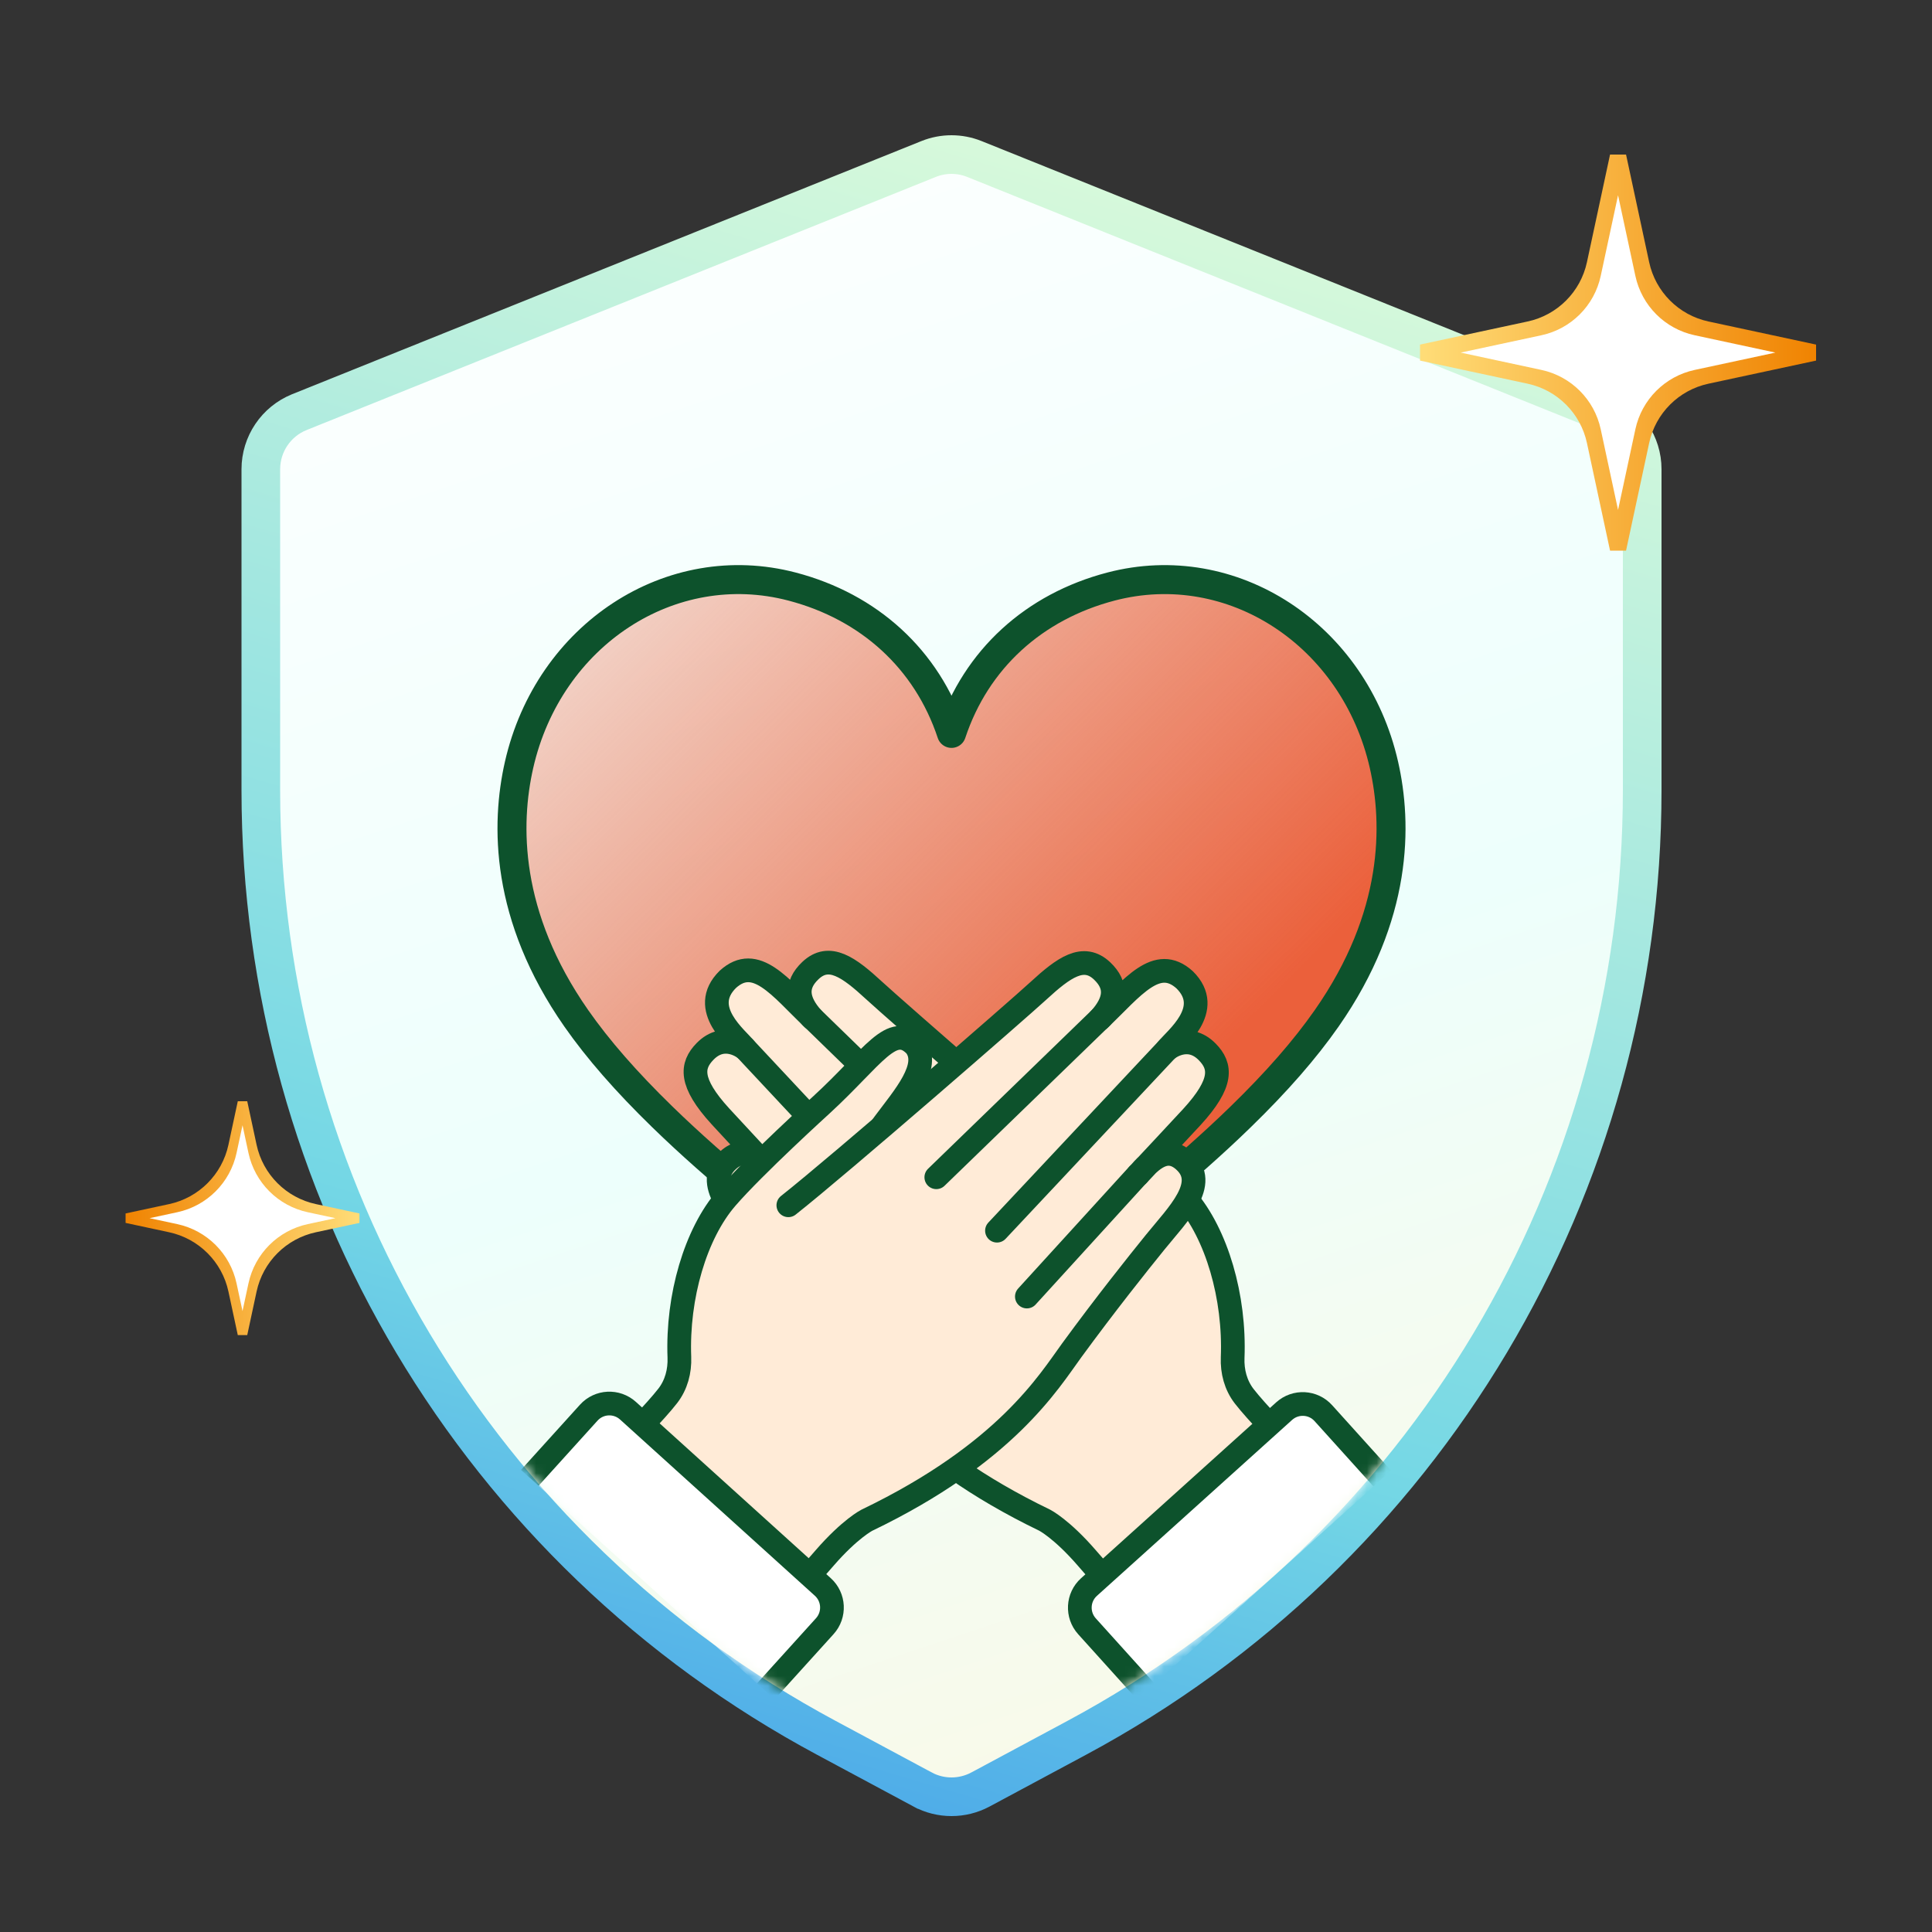 <svg width="200" height="200" viewBox="0 0 200 200" fill="none" xmlns="http://www.w3.org/2000/svg">
<rect x="0" y="0" width="200" height="200" fill="#333333" stroke="none"/>
<path d="M30.982 42.666L30.976 42.669C28.574 43.643 27 45.98 27 48.58V81.78C27 122.933 49.433 160.534 85.544 179.9C85.544 179.9 85.544 179.9 85.544 179.9L95.503 185.244C95.504 185.244 95.504 185.245 95.505 185.245C96.443 185.752 97.474 186 98.5 186C99.526 186 100.554 185.751 101.487 185.253L101.492 185.251L111.456 179.904C147.567 160.534 170 122.929 170 81.78V48.58C170 45.979 168.425 43.642 166.018 42.668L166.014 42.666L100.858 16.456L100.854 16.454C99.339 15.849 97.656 15.849 96.142 16.454L96.138 16.456L30.982 42.666Z" fill="url(#paint0_linear_2888_4216)" stroke="url(#paint1_linear_2888_4216)" stroke-width="4"/>
<mask id="mask0_2888_4216" style="mask-type:alpha" maskUnits="userSpaceOnUse" x="29" y="18" width="139" height="166">
<path d="M98.5 184C97.796 184 97.093 183.83 96.454 183.485L86.49 178.138C51.032 159.122 29 122.2 29 81.78V48.58C29 46.793 30.082 45.19 31.728 44.522L96.884 18.311C97.922 17.896 99.073 17.896 100.112 18.311L165.268 44.522C166.918 45.19 168 46.793 168 48.58V81.78C168 122.196 145.968 159.122 110.51 178.142L100.546 183.489C99.907 183.83 99.204 184 98.5 184Z" fill="black"/>
</mask>
<g mask="url(#mask0_2888_4216)">
<path d="M98.5 139L85.581 129.8C81.172 126.659 74.388 121.286 68.575 115.63C64.826 111.981 61.909 108.642 59.656 105.417C52.249 94.803 52.347 85.296 53.732 79.188C56.796 65.697 69.451 57.429 82.003 60.723C89.948 62.806 95.945 68.22 98.5 75.922C101.055 68.22 107.052 62.806 114.997 60.723C127.55 57.433 140.204 65.697 143.268 79.188C144.653 85.296 144.751 94.803 137.34 105.413C135.087 108.638 132.17 111.981 128.422 115.626C122.612 121.282 115.828 126.655 111.416 129.796L98.496 138.996L98.5 139Z" fill="url(#paint2_linear_2888_4216)" stroke="#0D522C" stroke-width="3" stroke-linejoin="round"/>
<path d="M136.237 152.697C132.642 148.771 130.084 146.195 128.802 144.541C127.916 143.396 127.546 141.972 127.604 140.539C127.851 134.261 125.954 127.748 122.754 124.041C119.875 120.703 112.936 114.376 112.936 114.376C107.548 109.406 105.655 105.724 103.211 108.25C101.588 110.388 104.418 113.563 106.427 116.273C108.343 118.862 109.292 120.721 109.292 120.721L116.596 165.546" fill="#FFEBD7"/>
<path d="M136.237 152.697C132.642 148.771 130.084 146.195 128.802 144.541C127.916 143.396 127.546 141.972 127.604 140.539C127.851 134.261 125.954 127.748 122.754 124.041C119.875 120.703 112.936 114.376 112.936 114.376C107.548 109.406 105.655 105.724 103.211 108.25C101.588 110.388 104.418 113.563 106.427 116.273C108.343 118.862 109.292 120.721 109.292 120.721L116.596 165.546" stroke="#0D522C" stroke-width="2.454" stroke-linecap="round" stroke-linejoin="round"/>
<path d="M118.897 168.701C117.114 166.508 115.579 164.826 112.512 161.284C109.897 158.262 108.148 157.371 108.148 157.371C93.753 150.417 89.33 142.984 86.97 139.742C83.458 134.919 80.146 130.76 78.358 128.542C76.01 125.634 72.726 122.465 75.382 120.093C77.199 118.474 78.773 119.964 80.15 121.568C80.15 121.568 75.577 116.665 74.579 115.569C71.341 112.026 71.561 110.3 72.991 108.84C75.003 106.784 77.135 108.564 77.135 108.564C76.362 107.524 72.252 104.431 75.348 101.378C78.231 98.763 80.731 102.161 84.137 105.447C82.451 103.566 82.322 101.966 83.891 100.476C85.832 98.637 87.872 100.119 90.494 102.541C92.516 104.41 110.942 120.507 116.338 124.786" fill="#FFEBD7"/>
<path d="M118.897 168.701C117.114 166.508 115.579 164.826 112.512 161.284C109.897 158.262 108.148 157.371 108.148 157.371C93.753 150.417 89.33 142.984 86.97 139.742C83.458 134.919 80.146 130.76 78.358 128.542C76.01 125.634 72.726 122.465 75.382 120.093C77.199 118.474 78.773 119.964 80.15 121.568C80.15 121.568 75.577 116.665 74.579 115.569C71.341 112.026 71.561 110.3 72.991 108.84C75.003 106.784 77.135 108.564 77.135 108.564C76.362 107.524 72.252 104.431 75.348 101.378C78.231 98.763 80.731 102.161 84.137 105.447C82.451 103.566 82.322 101.966 83.891 100.476C85.832 98.637 87.872 100.119 90.494 102.541C92.516 104.41 110.942 120.507 116.338 124.786" stroke="#0D522C" stroke-width="2.454" stroke-linecap="round" stroke-linejoin="round"/>
<path d="M83.984 105.285L101.023 121.859" stroke="#0D522C" stroke-width="2.454" stroke-linecap="round" stroke-linejoin="round"/>
<path d="M77.094 108.502L94.742 127.376" stroke="#0D522C" stroke-width="2.454" stroke-linecap="round" stroke-linejoin="round"/>
<path d="M80.141 121.564L91.609 134.19" stroke="#0D522C" stroke-width="2.454" stroke-linecap="round" stroke-linejoin="round"/>
<path d="M143.092 153.052L136.995 146.292C135.932 145.11 134.115 145.017 132.933 146.081L112.733 164.288C111.552 165.351 111.459 167.168 112.522 168.35L118.619 175.11" fill="white"/>
<path d="M143.092 153.052L136.995 146.292C135.932 145.11 134.115 145.017 132.933 146.081L112.733 164.288C111.552 165.351 111.459 167.168 112.522 168.35L118.619 175.11" stroke="#0D522C" stroke-width="2.454" stroke-linejoin="round"/>
<path d="M61.673 152.646C65.275 148.726 67.838 146.155 69.123 144.503C70.011 143.36 70.384 141.936 70.328 140.503C70.092 134.224 72.001 127.715 75.207 124.014C78.092 120.681 85.042 114.366 85.042 114.366C90.44 109.406 92.339 105.727 94.778 108.258C96.398 110.398 93.561 113.569 91.548 116.275C89.628 118.861 88.675 120.718 88.675 120.718L81.291 165.53" fill="#FFEBD7"/>
<path d="M61.673 152.646C65.275 148.726 67.838 146.155 69.123 144.503C70.011 143.36 70.384 141.936 70.328 140.503C70.092 134.224 72.001 127.715 75.207 124.014C78.092 120.681 85.042 114.366 85.042 114.366C90.44 109.406 92.339 105.727 94.778 108.258C96.398 110.398 93.561 113.569 91.548 116.275C89.628 118.861 88.675 120.718 88.675 120.718L81.291 165.53" stroke="#0D522C" stroke-width="2.454" stroke-linecap="round" stroke-linejoin="round"/>
<path d="M78.972 168.681C80.759 166.491 82.297 164.812 85.37 161.275C87.99 158.258 89.741 157.371 89.741 157.371C104.149 150.442 108.585 143.017 110.95 139.779C114.472 134.962 117.79 130.809 119.583 128.594C121.936 125.69 125.225 122.527 122.574 120.151C120.76 118.529 119.182 120.016 117.803 121.617C117.803 121.617 122.385 116.722 123.385 115.629C126.629 112.091 126.412 110.365 124.984 108.902C122.976 106.842 120.841 108.619 120.841 108.619C121.616 107.58 125.732 104.494 122.641 101.436C119.762 98.816 117.257 102.209 113.845 105.489C115.534 103.612 115.666 102.012 114.1 100.519C112.161 98.676 110.119 100.155 107.493 102.572C105.467 104.437 87.013 120.502 81.609 124.771" fill="#FFEBD7"/>
<path d="M78.972 168.681C80.759 166.491 82.297 164.812 85.37 161.275C87.99 158.258 89.741 157.371 89.741 157.371C104.149 150.442 108.585 143.017 110.95 139.779C114.472 134.962 117.79 130.809 119.583 128.594C121.936 125.69 125.225 122.527 122.574 120.151C120.76 118.529 119.182 120.016 117.803 121.617C117.803 121.617 122.385 116.722 123.385 115.629C126.629 112.091 126.412 110.365 124.984 108.902C122.976 106.842 120.841 108.619 120.841 108.619C121.616 107.58 125.732 104.494 122.641 101.436C119.762 98.816 117.257 102.209 113.845 105.489C115.534 103.612 115.666 102.012 114.1 100.519C112.161 98.676 110.119 100.155 107.493 102.572C105.467 104.437 87.013 120.502 81.609 124.771" stroke="#0D522C" stroke-width="2.454" stroke-linecap="round" stroke-linejoin="round"/>
<path d="M113.998 105.327L96.926 121.87" stroke="#0D522C" stroke-width="2.454" stroke-linecap="round" stroke-linejoin="round"/>
<path d="M120.886 108.557L103.207 127.4" stroke="#0D522C" stroke-width="2.454" stroke-linecap="round" stroke-linejoin="round"/>
<path d="M117.792 121.613L106.301 134.218" stroke="#0D522C" stroke-width="2.454" stroke-linecap="round" stroke-linejoin="round"/>
<path d="M54.839 152.99L60.947 146.24C62.013 145.061 63.83 144.971 65.009 146.037L85.177 164.28C86.356 165.345 86.446 167.163 85.381 168.342L79.272 175.091" fill="white"/>
<path d="M54.839 152.99L60.947 146.24C62.013 145.061 63.83 144.971 65.009 146.037L85.177 164.28C86.356 165.345 86.446 167.163 85.381 168.342L79.272 175.091" stroke="#0D522C" stroke-width="2.454" stroke-linejoin="round"/>
</g>
<path d="M25.105 114.105L26.14 118.927C26.801 122.005 29.205 124.409 32.283 125.069L37.105 126.105L32.283 127.141C29.205 127.801 26.801 130.205 26.14 133.283L25.105 138.105L24.069 133.283C23.409 130.205 21.005 127.801 17.927 127.141L13.105 126.105L17.927 125.069C21.005 124.409 23.409 122.005 24.069 118.927L25.105 114.105Z" fill="white"/>
<path fill-rule="evenodd" clip-rule="evenodd" d="M25.105 116.486L24.49 119.348C23.83 122.426 21.426 124.83 18.348 125.49L15.486 126.105L18.348 126.72C21.426 127.38 23.83 129.784 24.49 132.862L25.105 135.723L25.72 132.862C26.38 129.784 28.784 127.38 31.862 126.72L34.724 126.105L31.862 125.49C28.784 124.83 26.38 122.426 25.72 119.348L25.105 116.486ZM17.506 124.648C20.584 123.988 22.988 121.584 23.648 118.506L24.616 114H25.594L26.561 118.506C27.222 121.584 29.626 123.988 32.704 124.648L37.21 125.616V126.594L32.704 127.562C29.626 128.222 27.222 130.626 26.561 133.704L25.594 138.21H24.616L23.648 133.704C22.988 130.626 20.584 128.222 17.506 127.562L13 126.594V125.616L17.506 124.648Z" fill="url(#paint3_linear_2888_4216)"/>
<path d="M167.5 56.822L164.993 45.149C164.332 42.071 161.929 39.667 158.851 39.007L147.178 36.5L158.851 33.993C161.929 33.332 164.332 30.928 164.993 27.851L167.5 16.178L170.007 27.851C170.668 30.928 173.071 33.332 176.149 33.993L187.822 36.5L176.149 39.007C173.071 39.667 170.668 42.071 170.007 45.149L167.5 56.822Z" fill="white"/>
<path fill-rule="evenodd" clip-rule="evenodd" d="M167.5 52.789L169.294 44.436C169.955 41.358 172.358 38.955 175.436 38.294L183.789 36.5L175.436 34.706C172.358 34.045 169.955 31.642 169.294 28.564L167.5 20.211L165.706 28.564C165.045 31.642 162.642 34.045 159.564 34.706L151.211 36.5L159.564 38.294C162.642 38.955 165.045 41.358 165.706 44.436L167.5 52.789ZM176.862 39.72C173.784 40.38 171.381 42.784 170.72 45.862L168.328 57L166.672 57L164.28 45.862C163.619 42.784 161.216 40.38 158.138 39.72L147 37.328L147 35.672L158.138 33.28C161.216 32.62 163.619 30.216 164.28 27.138L166.672 16L168.328 16L170.72 27.138C171.381 30.216 173.784 32.62 176.862 33.28L188 35.672L188 37.328L176.862 39.72Z" fill="url(#paint4_linear_2888_4216)"/>
<defs>
<linearGradient id="paint0_linear_2888_4216" x1="122.5" y1="221.5" x2="50.393" y2="5.702" gradientUnits="userSpaceOnUse">
<stop stop-color="#FFF6DF"/>
<stop offset="0.5" stop-color="#EDFFFC"/>
<stop offset="1" stop-color="white"/>
</linearGradient>
<linearGradient id="paint1_linear_2888_4216" x1="18.846" y1="267" x2="99.607" y2="-7.976" gradientUnits="userSpaceOnUse">
<stop stop-color="#0052F0"/>
<stop offset="0.5" stop-color="#74D7E5"/>
<stop offset="1" stop-color="#E8FFD9"/>
</linearGradient>
<linearGradient id="paint2_linear_2888_4216" x1="116.036" y1="118.808" x2="62.803" y2="65.207" gradientUnits="userSpaceOnUse">
<stop stop-color="#EB603B"/>
<stop offset="1" stop-color="#EB603B" stop-opacity="0.3"/>
</linearGradient>
<linearGradient id="paint3_linear_2888_4216" x1="13" y1="126.105" x2="37.21" y2="126.105" gradientUnits="userSpaceOnUse">
<stop stop-color="#F08200"/>
<stop offset="0" stop-color="#F08301"/>
<stop offset="1" stop-color="#FFDD78"/>
</linearGradient>
<linearGradient id="paint4_linear_2888_4216" x1="188" y1="36.5" x2="147" y2="36.5" gradientUnits="userSpaceOnUse">
<stop stop-color="#F08200"/>
<stop offset="0" stop-color="#F08301"/>
<stop offset="1" stop-color="#FFDD78"/>
</linearGradient>
</defs>
</svg>
